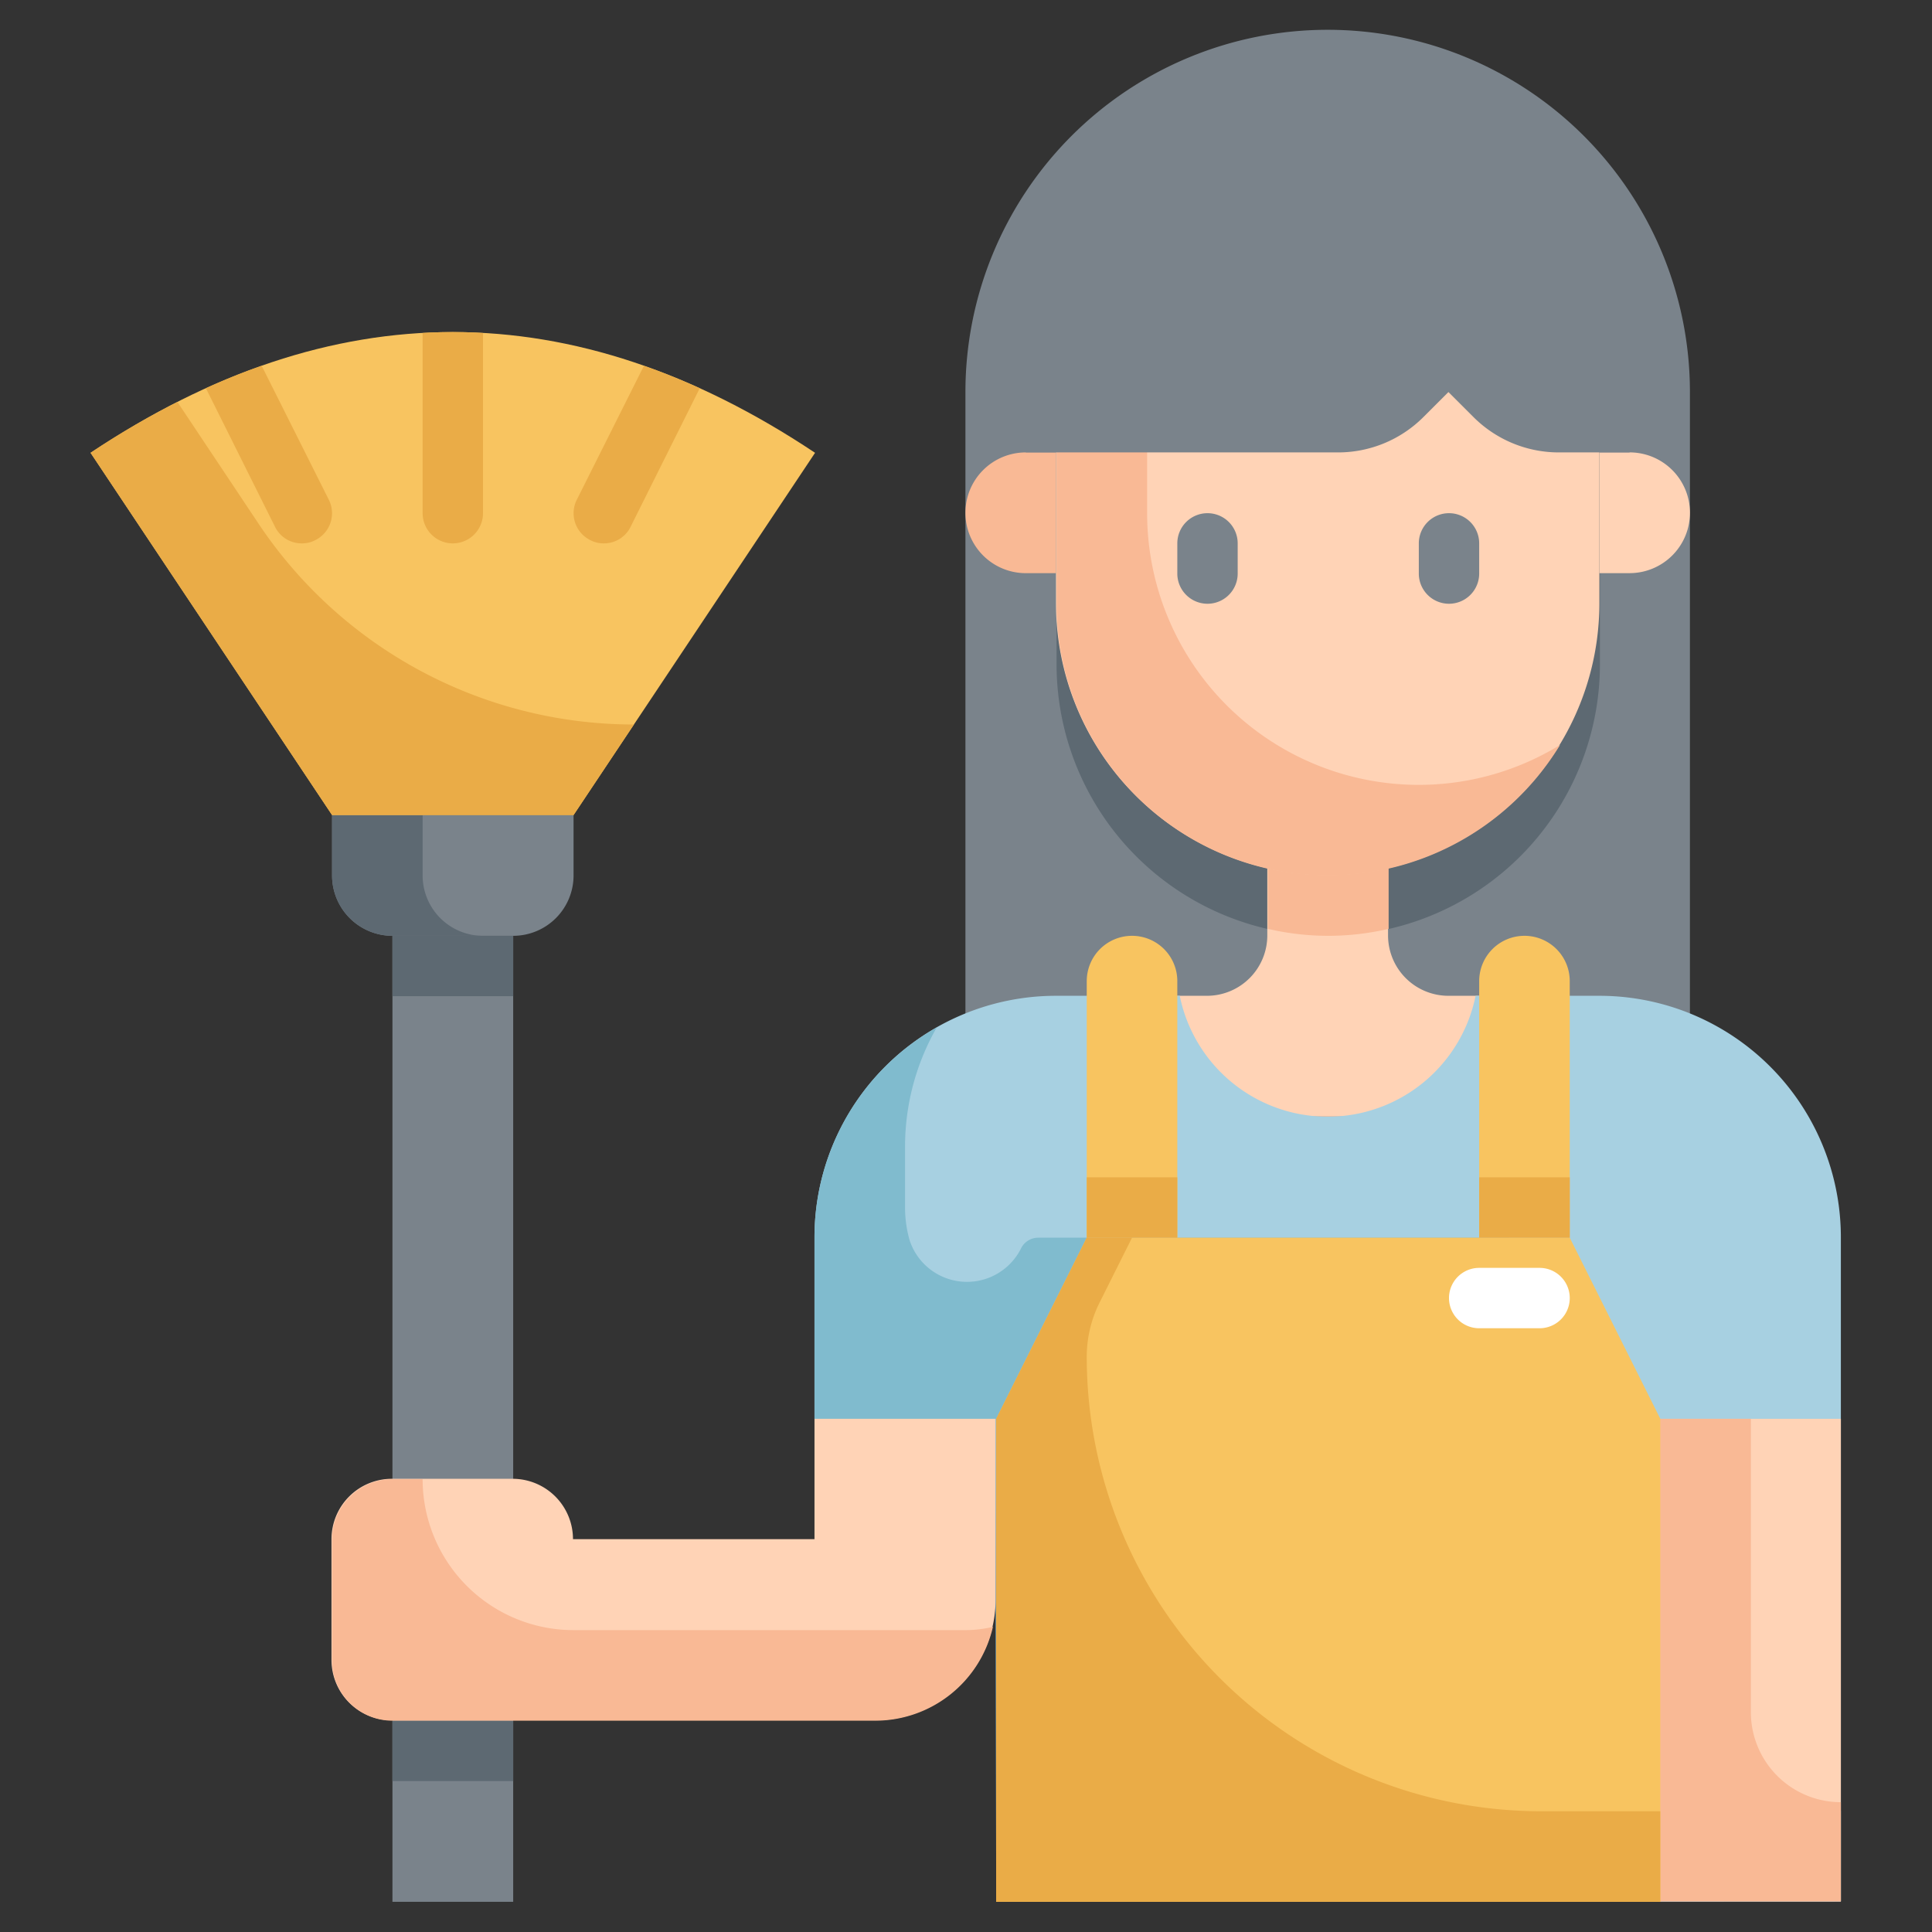 <svg height="512" viewBox="0 0 64 64" width="512" xmlns="http://www.w3.org/2000/svg"><rect x="0" y="0" width="64" height="64" fill="#333333" stroke="none"/><g id="Layer_2" data-name="Layer 2"><path d="m13 31h4v32h-4z" fill="#7a838b"/><path d="m13 31h4v2h-4z" fill="#5d6972"/><path d="m13 57h4v2h-4z" fill="#5d6972"/><path d="m43.981.987a12 12 0 0 1 12 12v24a0 0 0 0 1 0 0h-24a0 0 0 0 1 0 0v-24a12 12 0 0 1 12-12z" fill="#7a838b"/><path d="m35 13h18a0 0 0 0 1 0 0v9a9 9 0 0 1 -9 9 9 9 0 0 1 -9-9v-9a0 0 0 0 1 0 0z" fill="#5d6972"/><path d="m45.981 30.987v-4h-4v4a2 2 0 0 1 -2 2h-3v4h14v-4h-3a2 2 0 0 1 -2-2z" fill="#ffd3b6"/><path d="m42 30.769a8.774 8.774 0 0 0 4 0v-3.769h-4z" fill="#f9b995"/><path d="m34.981 10.987h18a0 0 0 0 1 0 0v9a9 9 0 0 1 -9 9 9 9 0 0 1 -9-9v-9a0 0 0 0 1 0 0z" fill="#ffd3b6"/><path d="m47 26a9 9 0 0 1 -9-9v-6h-3v9a8.993 8.993 0 0 0 16.678 4.678 8.944 8.944 0 0 1 -4.678 1.322z" fill="#f9b995"/><path d="m33.981 14.987h1a0 0 0 0 1 0 0v4a0 0 0 0 1 0 0h-1a2 2 0 0 1 -2-2 2 2 0 0 1 2-2z" fill="#f9b995"/><path d="m54.981 14.987h1a0 0 0 0 1 0 0v4a0 0 0 0 1 0 0h-1a2 2 0 0 1 -2-2 2 2 0 0 1 2-2z" fill="#ffd3b6" transform="matrix(-1 0 0 -1 108.963 33.973)"/><path d="m33.981 8.987v6h10.344a4 4 0 0 0 2.828-1.172l.828-.828.829.828a4 4 0 0 0 2.828 1.172h2.343v-6z" fill="#7a838b"/><path d="m60.981 40.987v22l-27.981.013-.019-16h-6v-6.013a8 8 0 0 1 8-8h4.1a5 5 0 0 0 9.8 0h4.1a8 8 0 0 1 8 8z" fill="#a7d0e1"/><path d="m53 59.992v-12.992l-3-6h-15.608a.634.634 0 0 0 -.567.351 2 2 0 0 1 -3.694-.269 4 4 0 0 1 -.15-1.082v-2.013a7.947 7.947 0 0 1 1.05-3.951 7.991 7.991 0 0 0 -4.05 6.951v6.013h6l.019 16 27.981-.013v-3z" fill="#80bbce"/><path d="m32.981 52.987a4 4 0 0 1 -4 4h-16a2 2 0 0 1 -2-2v-4a2 2 0 0 1 2-2h4a2 2 0 0 1 2 2h8v-3.987h6z" fill="#ffd3b6"/><path d="m32 54h-13a5 5 0 0 1 -5-5h-1a2 2 0 0 0 -2 2v4a2 2 0 0 0 2 2h16a4 4 0 0 0 3.892-3.108 3.974 3.974 0 0 1 -.892.108z" fill="#f9b995"/><path d="m54.981 47h6v15.987h-6z" fill="#ffd3b6"/><path d="m58 56.72v-9.72h-3.019v15.987h6v-3.287a2.982 2.982 0 0 1 -2.981-2.98z" fill="#f9b995"/><g fill="#f8c460"><path d="m37.5 31a1.5 1.5 0 0 1 1.5 1.5v8.5a0 0 0 0 1 0 0h-3a0 0 0 0 1 0 0v-8.5a1.5 1.5 0 0 1 1.5-1.5z"/><path d="m50.5 31a1.5 1.5 0 0 1 1.5 1.5v8.5a0 0 0 0 1 0 0h-3a0 0 0 0 1 0 0v-8.5a1.5 1.5 0 0 1 1.5-1.5z"/><path d="m55 63h-22v-16l3-6h16l3 6z"/></g><path d="m36 44.944a4.012 4.012 0 0 1 .422-1.789l1.078-2.155h-1.5l-3 6v16h22v-3h-3.944a15.056 15.056 0 0 1 -15.056-15.056z" fill="#eaac47"/><path d="m11 27h8a0 0 0 0 1 0 0v2a2 2 0 0 1 -2 2h-4a2 2 0 0 1 -2-2v-2a0 0 0 0 1 0 0z" fill="#7a838b"/><path d="m14 29v-2h-3v2a2 2 0 0 0 2 2h3a2 2 0 0 1 -2-2z" fill="#5d6972"/><path d="m27 15q-12-8-24 0l8 12h8z" fill="#f8c460"/><path d="m5.878 13.316a27.976 27.976 0 0 0 -2.878 1.684l8 12h8l2-3a14.951 14.951 0 0 1 -12.438-6.656z" fill="#eaac47"/><path d="m36 39h3v2h-3z" fill="#eaac47"/><path d="m49 39h3v2h-3z" fill="#eaac47"/><path d="m51 44h-2a1 1 0 0 1 0-2h2a1 1 0 0 1 0 2z" fill="#fff"/><path d="m48 17a1 1 0 0 0 -1 1v1a1 1 0 0 0 2 0v-1a1 1 0 0 0 -1-1z" fill="#7a838b"/><path d="m40 17a1 1 0 0 0 -1 1v1a1 1 0 0 0 2 0v-1a1 1 0 0 0 -1-1z" fill="#7a838b"/><path d="m10.45 17.89a.934.934 0 0 1 -.45.11.981.981 0 0 1 -.89-.55l-2.29-4.59c.62-.28 1.23-.53 1.85-.74l2.22 4.43a.993.993 0 0 1 -.44 1.34z" fill="#eaac47"/><path d="m23.18 12.86-2.29 4.59a.981.981 0 0 1 -.89.55.934.934 0 0 1 -.45-.11.993.993 0 0 1 -.44-1.34l2.22-4.43c.62.21 1.23.46 1.85.74z" fill="#eaac47"/><path d="m16 11.03v5.97a1 1 0 0 1 -2 0v-5.97a16.682 16.682 0 0 1 2 0z" fill="#eaac47"/></g></svg>